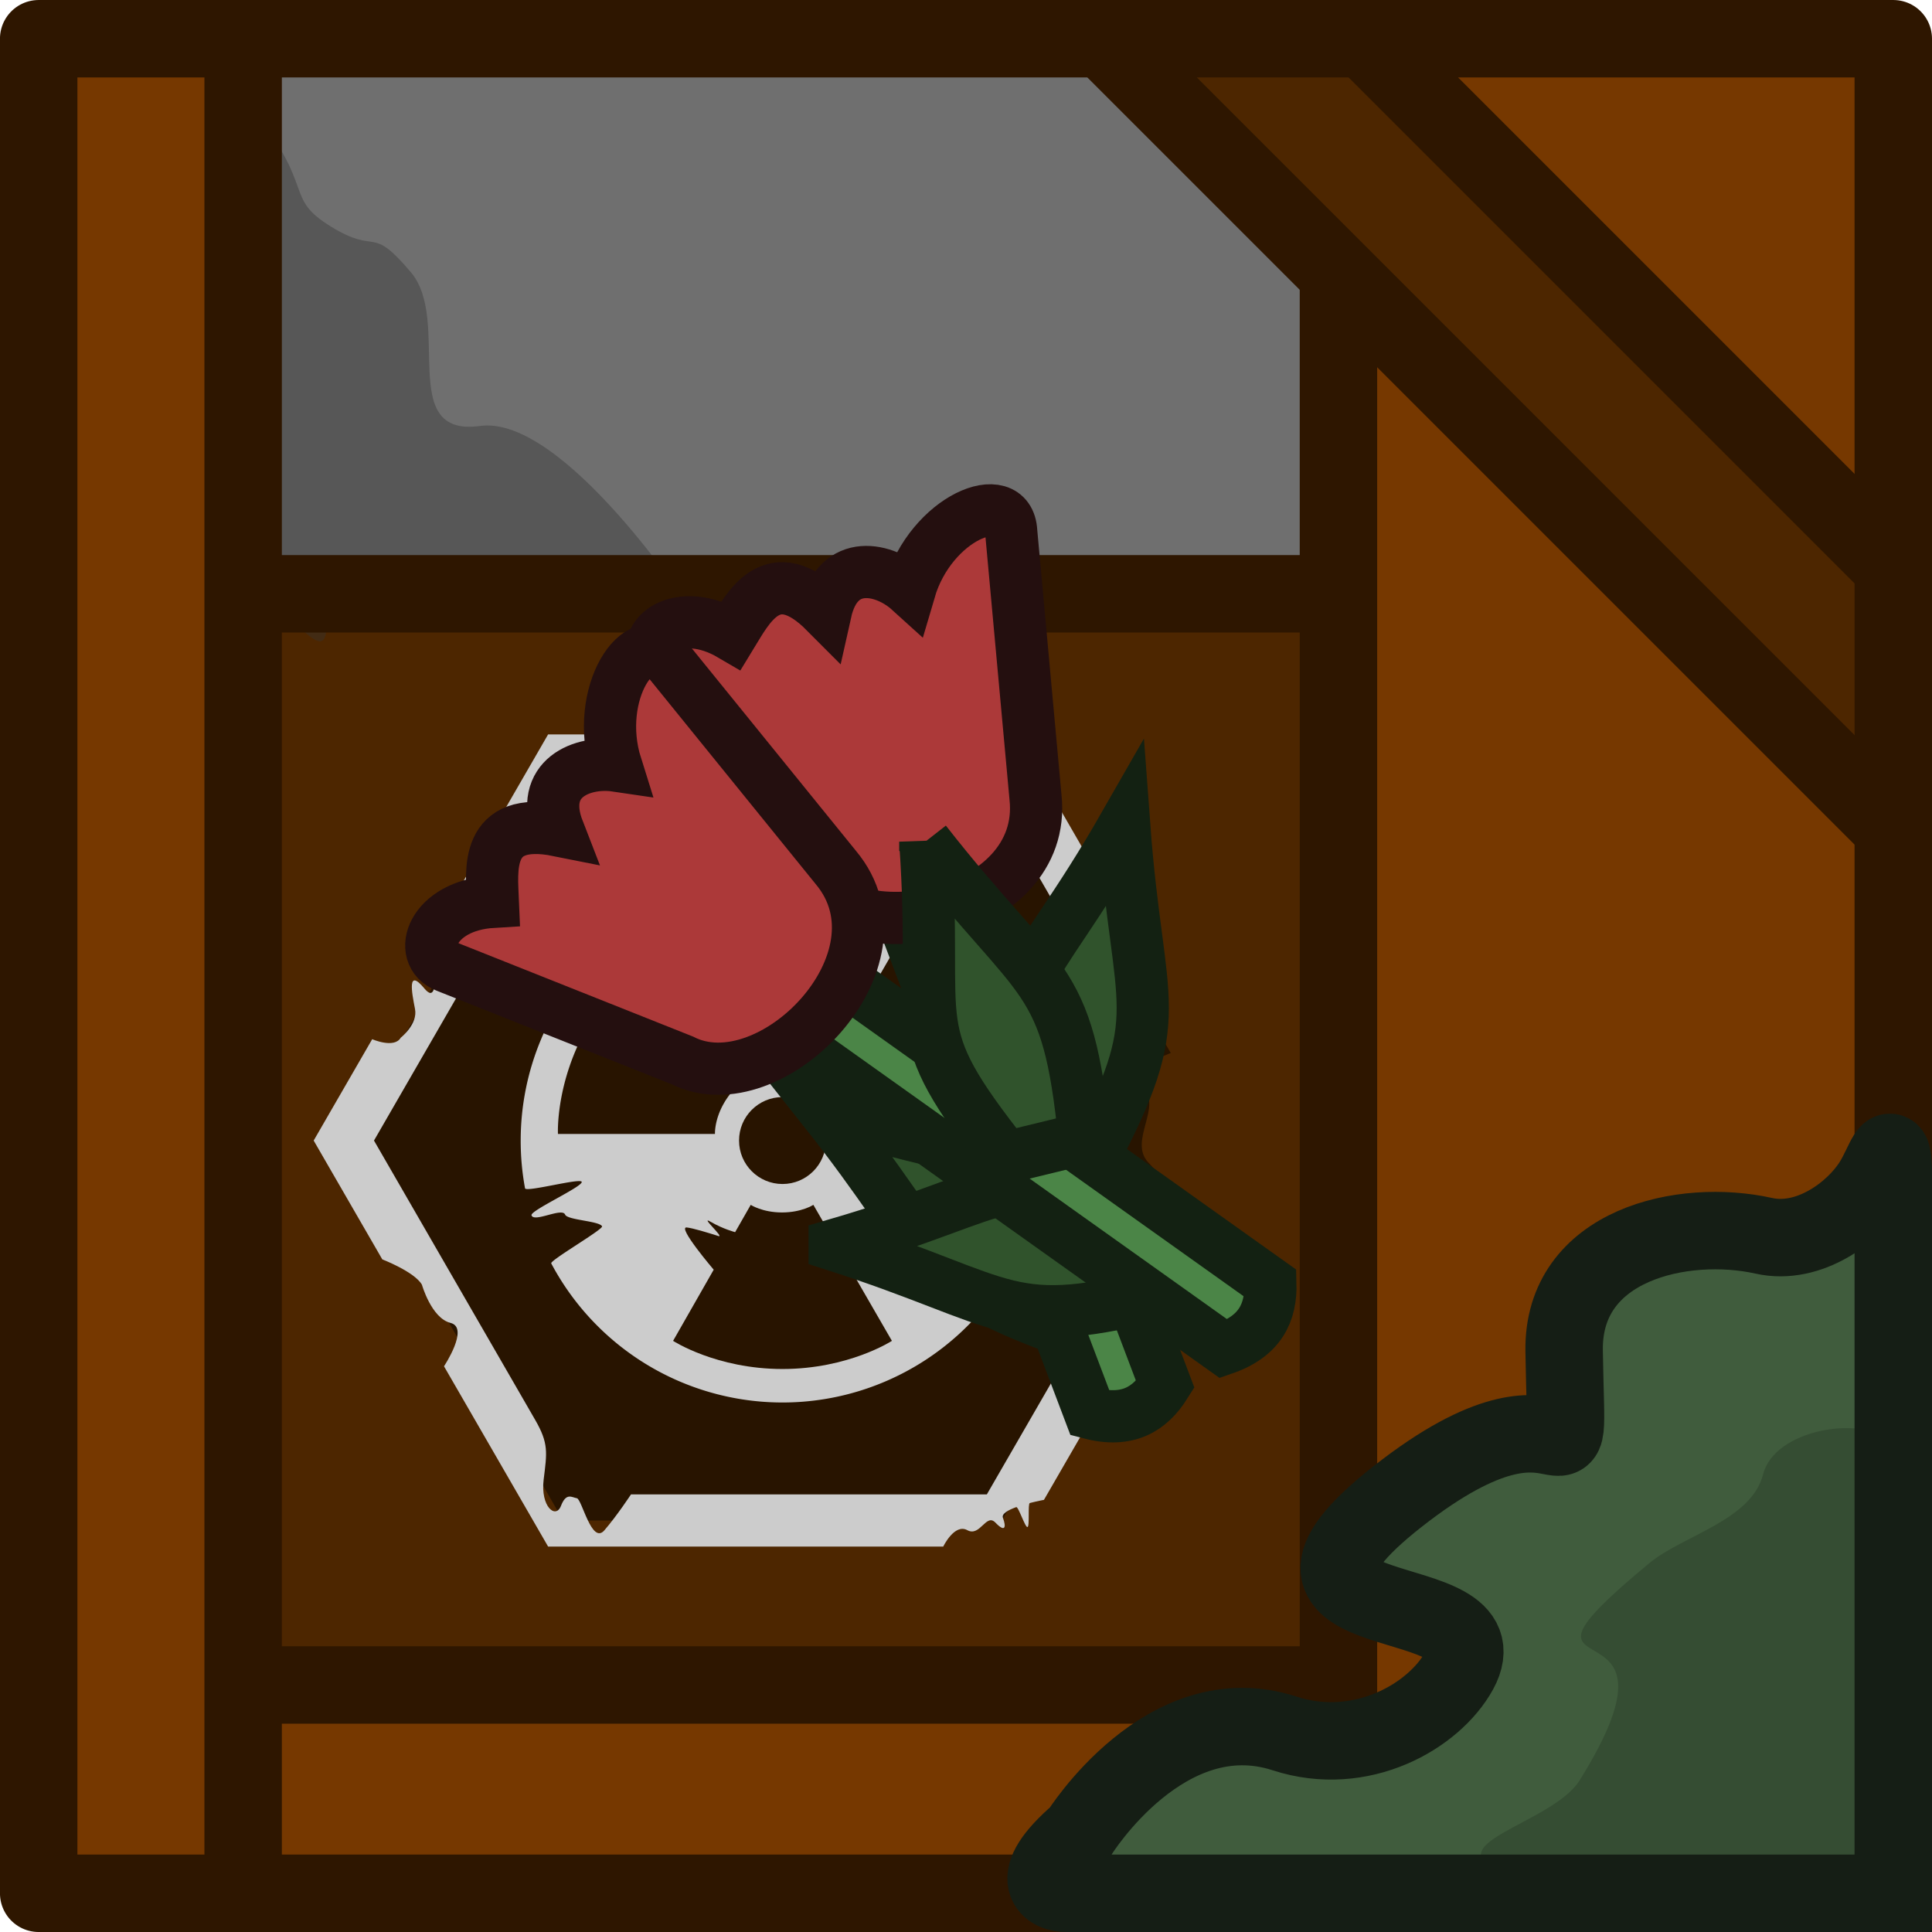 <svg xmlns="http://www.w3.org/2000/svg" xml:space="preserve" width="184.999" height="185.001" viewBox="0 0 48.948 48.948"><path d="M1.2.875h46.53v46.532H1.2Z" style="fill:#763800;fill-opacity:1;stroke:none;stroke-width:2.198;stroke-linecap:butt;stroke-linejoin:miter;stroke-miterlimit:4;stroke-dasharray:none;stroke-opacity:1"/><path d="M5.82 14.89h28.01v28.012H5.82Z" style="fill:#4d2600;fill-opacity:1;stroke:none;stroke-width:1.323;stroke-linecap:butt;stroke-linejoin:miter;stroke-miterlimit:4;stroke-dasharray:none;stroke-opacity:1"/><path d="M5.805.954h28.01v13.9H5.806Z" style="fill:#6f6f6f;fill-opacity:1;stroke:none;stroke-width:.932;stroke-linecap:butt;stroke-linejoin:miter;stroke-miterlimit:4;stroke-dasharray:none;stroke-opacity:1"/><path d="M7.847 7.847h33.152V41H7.847z" style="fill:none;fill-opacity:1;stroke:none;stroke-width:1.962;stroke-linecap:butt;stroke-linejoin:bevel;stroke-miterlimit:4;stroke-dasharray:none;stroke-opacity:1"/><path d="M6.385 2.76c-1.631-2.017-.89-3.378-.754-.68.353 6.936-.45 5.271.914 12.636 3.648 4.41-.493-2.428 4.518.699 1.11.693 6.242-1.063 6.43-.001 0 0-3.218-4.914-5.334-4.622-2.116.29-.706-2.657-1.748-3.893s-.822-.416-2.029-1.16c-1.206-.742-.365-.959-1.997-2.977" style="opacity:.4;fill:#333;fill-opacity:1;stroke:none;stroke-width:1.323;stroke-dasharray:none;stroke-opacity:1"/><path d="M6.16 48.205V.992m-.259 41.697h28.532" style="fill:none;stroke:#2e1600;stroke-width:1.962;stroke-linecap:butt;stroke-linejoin:miter;stroke-miterlimit:4;stroke-dasharray:none;stroke-opacity:1"/><path d="M19.491-29.479 9.865-23.92.238-29.48v-11.115l7.41-4.278s.45 1.272.888.726c.439-.545 1.339.36 1.884-.157.546-.516.4-.078 1.121-.302.722-.223 1.341.195 1.341.195l6.61 3.816z" style="color:#000;fill:#281400;-inkscape-stroke:none" transform="rotate(90 -17.121 1.91)"/><path d="m5.893-44.623-6.317 3.646v11.88l4.928 2.844c.504.092 2.045-.156 1.51.288-.536.444.098.322.515.24.389-.078.73.361.73.361.283.164.038.723.038.723l2.568 1.483 3.011-1.739s.313-.814.64-1.003c0 0 .848-.24.969-.725.12-.486 1.099.165 1.099.165l4.568-2.638v-10.01s-.593-.285-.416-.61c.178-.326-.44-.474-.19-.714.251-.24.123-.28-.124-.188-.1.037-.194-.128-.27-.337-.02-.055.523-.228.505-.286-.017-.06-.595-.003-.609-.059-.05-.196-.08-.358-.08-.358l-4.096-2.366s-.562-.167-.457.004c.05.082-.121.187-.275.284-.168.105-.399.145-.212.19.055.013.138.097.25.114.034.005.317-.024.347-.008s-.196.084-.169.102c.21.132.324.297.087.321-.354.036-.399.043-.399.043l4.786 2.763v9.016s.537.352.91.674-.79.568-.813.697c-.023.13-.15.27.194.403.343.132.019.523-.669.438-.687-.085-.914-.129-1.51.215l-7.077 4.084L.9-29.86v-10.352l5.742-3.315s.435-.255-.328-.056c-.223.058-1.293.52.156-.683.27-.224-.068-.204-.371-.04-.16.087-.206-.316-.206-.316" style="color:#000;fill:#ccc;-inkscape-stroke:none" transform="rotate(90 -17.121 1.91)"/><path d="M26.458 28.896a6.633 6.633 0 0 1-12.492 3.113c-.04-.076 1.324-.864 1.287-.94-.066-.137-.879-.156-.936-.297-.075-.188-.793.212-.851.017-.035-.12 1.3-.725 1.272-.846-.026-.107-1.416.271-1.436.163a6.6 6.6 0 0 1-.11-1.21 6.633 6.633 0 1 1 13.266 0" style="fill:#ccc;stroke-width:1.953"/><circle cx="19.825" cy="28.896" r="1.101" style="fill:#281400;stroke-width:.324"/><path d="m19.02 30.525-.395.692s-.307-.08-.616-.26c-.309-.182.367.415.19.358-.272-.087-.647-.201-.8-.217-.252-.027.683 1.07.683 1.07l-1.029 1.803s1.097.713 2.772.713 2.772-.713 2.772-.713l-1.99-3.446s-.295.193-.794.193c-.498 0-.794-.193-.794-.193" style="fill:#281400;stroke-width:1.323"/><path d="m18.926 27.353-1.568-2.685c-.094-.202.022-.738-.23-.483-.152.154-.26-.29-.302-.387-.096-.223-.293.379-.293.379a5.8 5.8 0 0 0-1.611 1.795c-.838 1.45-.768 2.757-.768 2.757h3.978s-.019-.353.23-.784c.25-.432.564-.592.564-.592m2.639 1.386 3.967-.02s.07-1.307-.768-2.758c-.837-1.45-2.004-2.043-2.004-2.043l-1.989 3.445s-.013-.016.115.101c.022.02-.527.104-.202.3.28.168.18.143-.146.063-.192-.048-.18.311-.147.357.1.143-.168.422.13.478.058.01.348-.071.602-.139.098-.026.135.266.192-.065.015-.086.212-.026.216-.011.04.178.034.292.034.292" style="fill:#281400;stroke-width:1.323" transform="translate(-.018)"/><path d="M5.685 15.044h28.531M33.91 48.11V.899" style="fill:none;stroke:#2e1600;stroke-width:1.962;stroke-linecap:butt;stroke-linejoin:miter;stroke-miterlimit:4;stroke-dasharray:none;stroke-opacity:1"/><path d="M35.604 1.304H27.95l20.155 20.155v-7.57z" style="fill:#4d2600;fill-opacity:1;stroke:#191919;stroke-width:.238;stroke-opacity:1"/><path d="m27.781.807 20.006 20.005M34.513.92 47.95 14.357" style="fill:none;stroke:#2e1600;stroke-width:1.962;stroke-linecap:butt;stroke-linejoin:miter;stroke-miterlimit:4;stroke-dasharray:none;stroke-opacity:1"/><path d="M.98.981h46.987v46.986H.98Z" style="fill:none;fill-opacity:1;stroke:#2e1600;stroke-width:1.962;stroke-linecap:round;stroke-linejoin:round;stroke-miterlimit:4;stroke-dasharray:none;stroke-opacity:1"/><path d="M48.046 29.598c-.034-.886-.22-.132-.526.354-.468.746-1.607 1.606-2.755 1.35-2.04-.457-5.1.215-5.058 2.916.073 4.479.42.045-4.217 3.688-4.5 3.535 2.808 2.132 1.555 4.418-.63 1.148-2.478 2.22-4.421 1.586-3.018-.983-5.2 2.527-5.2 2.527-1.415 1.217-.703 1.535-.32 1.523h20.942z" style="fill:#405c3d;fill-opacity:1;stroke:none;stroke-width:1.962;stroke-dasharray:none;stroke-opacity:1"/><path d="M47.727 36.456c-.549-.558-2.76-.27-3.06.901-.296 1.163-2.032 1.544-2.875 2.241-4.41 3.648 1.354.499-1.773 5.51-.693 1.11-3.839 1.628-1.847 2.374s4.26 1.961 5.528.667c1.268-1.293 1.94.411 3.696-.84 1.757-1.252 1.297-9.87.33-10.853" style="fill:#354d33;fill-opacity:1;stroke:none;stroke-width:1.323;stroke-dasharray:none;stroke-opacity:1"/><path d="M47.967 29.605c-.034-.885-.22-.131-.526.354-.468.746-1.607 1.606-2.755 1.35-2.04-.456-5.101.215-5.058 2.916.072 4.479.42.045-4.217 3.688-4.5 3.536 2.808 2.132 1.555 4.419-.63 1.147-2.478 2.218-4.421 1.585-3.018-.983-5.2 2.527-5.2 2.527-1.415 1.218-.703 1.535-.32 1.523h20.942Z" style="fill:none;fill-opacity:1;stroke:#151e15;stroke-width:1.962;stroke-dasharray:none;stroke-opacity:1"/><path d="M76.08 38.239c3.85 3.044 4.173 2.116 5.452 6.203l-1.517 1.365c-3.268-2.745-2.486-3.015-3.935-7.568z" style="fill:#30532c;fill-opacity:1;stroke:#132112;stroke-width:1.323;stroke-dasharray:none;stroke-opacity:1" transform="rotate(-20.742 20.87 183.972)"/><path d="M79.655 47.793V33.959h2.04v13.834c-.582.44-1.232.577-2.04 0z" style="opacity:1;fill:#4b8547;fill-opacity:1;stroke:#132112;stroke-width:1.323;stroke-dasharray:none;stroke-opacity:1" transform="rotate(-20.742 20.87 183.972)"/><path d="M85.736 34.182c-3.788 3.12-4.13 2.198-5.328 6.31l1.544 1.335c3.213-2.81 2.426-3.064 3.784-7.645z" style="fill:#30532c;fill-opacity:1;stroke:#132112;stroke-width:1.323;stroke-dasharray:none;stroke-opacity:1" transform="rotate(-20.742 20.87 183.972)"/><path d="M76.12 26.125c-.2-.79 1.044-1.195 2.02.017.623-.483 1.65-1.453 2.435.302.788-1.2 1.801-.514 2.185.238 1.158-1.533 3.297-1.583 2.936-.478l-1.807 6.51c-.768 2.953-5.865 2.141-6.238-.331z" style="opacity:1;fill:#ac3939;fill-opacity:1;stroke:#240f0f;stroke-width:1.323;stroke-dasharray:none;stroke-opacity:1" transform="rotate(-20.742 20.87 183.972)"/><path d="M76.08 38.239c3.85 3.044 4.173 2.116 5.452 6.203l-1.517 1.365c-3.268-2.745-2.486-3.015-3.935-7.568z" style="fill:#30532c;fill-opacity:1;stroke:#132112;stroke-width:1.323;stroke-dasharray:none;stroke-opacity:1" transform="rotate(-54.543 42.118 88.172)"/><path d="M79.655 47.793V33.959h2.04v13.834c-.582.44-1.232.577-2.04 0z" style="opacity:1;fill:#4b8547;fill-opacity:1;stroke:#132112;stroke-width:1.323;stroke-dasharray:none;stroke-opacity:1" transform="rotate(-54.543 42.118 88.172)"/><path d="M85.736 34.182c-3.788 3.12-4.13 2.198-5.328 6.31l1.544 1.335c3.213-2.81 2.426-3.064 3.784-7.645z" style="fill:#30532c;fill-opacity:1;stroke:#132112;stroke-width:1.323;stroke-dasharray:none;stroke-opacity:1" transform="rotate(-54.543 42.118 88.172)"/><path d="M76.12 26.125c-.2-.79 1.044-1.195 2.02.017.623-.483 1.65-1.453 2.435.302.788-1.2 1.801-.514 2.185.238 1.158-1.533 3.297-1.583 2.936-.478l-1.807 6.51c-.768 2.953-5.865 2.141-6.238-.331z" style="opacity:1;fill:#ac3939;fill-opacity:1;stroke:#240f0f;stroke-width:1.323;stroke-dasharray:none;stroke-opacity:1" transform="rotate(-54.543 42.118 88.172)"/></svg>
